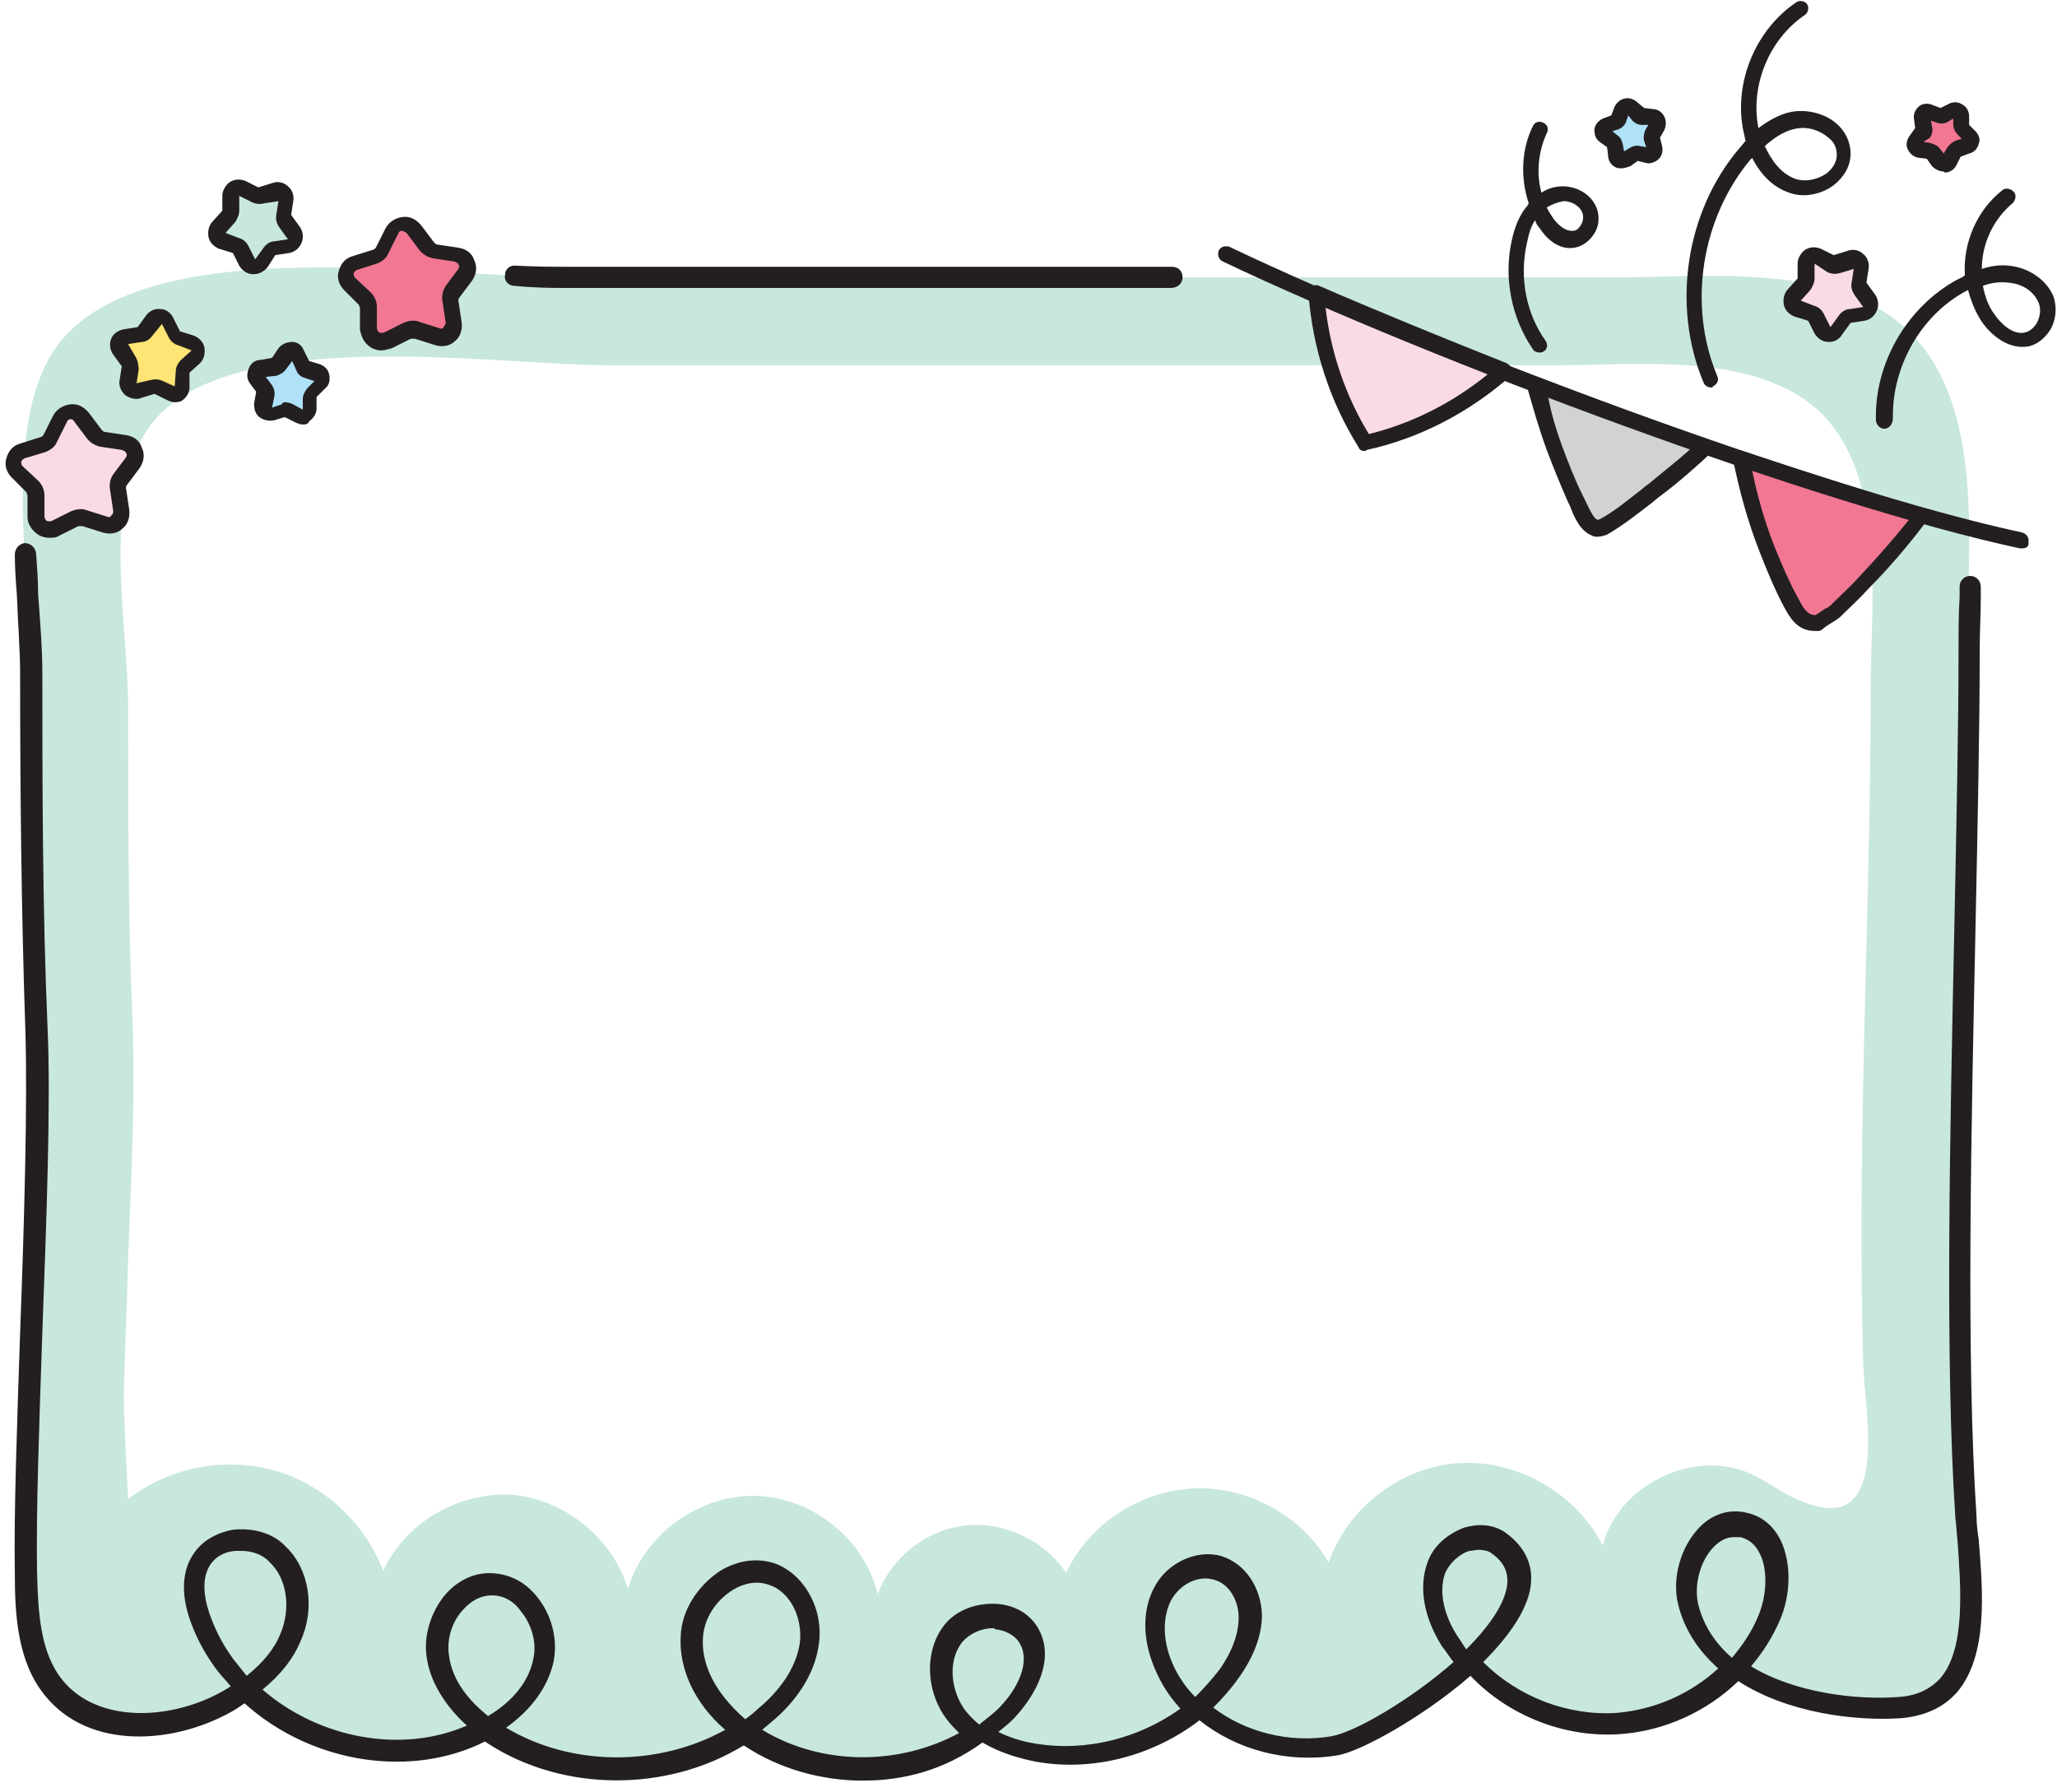 <?xml version="1.0" encoding="UTF-8"?>
<!DOCTYPE svg PUBLIC '-//W3C//DTD SVG 1.0//EN'
          'http://www.w3.org/TR/2001/REC-SVG-20010904/DTD/svg10.dtd'>
<svg height="169.3" preserveAspectRatio="xMidYMid meet" version="1.0" viewBox="30.7 43.8 194.3 169.3" width="194.3" xmlns="http://www.w3.org/2000/svg" xmlns:xlink="http://www.w3.org/1999/xlink" zoomAndPan="magnify"
><g
  ><g
    ><g id="change1_2"
      ><path d="M187.2,55.7l-0.5,0.8c-0.1,0.1-0.1,0.3-0.1,0.4l0.2,0.9c0.1,0.4-0.3,0.8-0.7,0.7l-0.9-0.2 c-0.1,0-0.3,0-0.4,0.1l-0.8,0.5c-0.4,0.2-0.8,0-0.9-0.4l-0.1-0.9c0-0.1-0.1-0.3-0.2-0.4l-0.7-0.6c-0.3-0.3-0.2-0.8,0.1-0.9 l0.9-0.4c0.1-0.1,0.2-0.2,0.3-0.3l0.3-0.9c0.2-0.4,0.7-0.5,0.9-0.2l0.6,0.7c0.1,0.1,0.2,0.2,0.4,0.2l0.9,0.1 C187.2,54.9,187.5,55.3,187.2,55.7z" fill="#afe1f9"
      /></g
      ><g
      ><g id="change2_12"
        ><path d="M183.9,59.7c-0.2,0-0.4,0-0.6-0.1c-0.4-0.2-0.7-0.6-0.7-1.1l-0.1-0.8l-0.7-0.5c-0.4-0.3-0.5-0.7-0.5-1.2 c0.1-0.5,0.4-0.8,0.8-1l0.8-0.3l0.3-0.8c0.2-0.4,0.5-0.7,1-0.8c0.4-0.1,0.9,0.1,1.2,0.4L186,54l0.8,0.1c0.5,0,0.9,0.3,1.1,0.7 c0.2,0.4,0.2,0.9,0,1.3c0,0,0,0,0,0l-0.4,0.7l0.2,0.8c0.1,0.4,0,0.9-0.3,1.2c-0.3,0.3-0.8,0.5-1.2,0.4l-0.8-0.2l-0.7,0.5 C184.4,59.6,184.1,59.7,183.9,59.7z M183,56.2l0.5,0.4c0.3,0.2,0.4,0.5,0.5,0.9l0.1,0.6l0.5-0.3c0.3-0.2,0.7-0.3,1-0.2l0.6,0.1 l-0.2-0.6c-0.1-0.3,0-0.7,0.1-1l0.3-0.5l-0.6,0c-0.4,0-0.7-0.2-0.9-0.4l-0.4-0.5l-0.2,0.6c-0.1,0.3-0.4,0.6-0.7,0.7L183,56.2z M187.2,55.7L187.2,55.7L187.2,55.7z" fill="#231f20"
        /></g
      ></g
    ></g
    ><g
    ><g
      ><g id="change3_2"
        ><path d="M216.5,105.3c0-9.3,1.8-22.7-5.2-29.9c-6.7-6.9-19.1-5.4-27.7-5.4H84.1c-12.1,0-39.4-4.5-47.8,6.2 c-5.6,7.2-2.7,22.3-2.7,31.3c0,11.3,0.1,22.6,0.5,33.8c0.5,12.3-1.2,38.8-1,51.1c0.1,3.8,0.3,7.9,2.6,10.8 c3.8,4.7,11.4,4.2,16.7,1.1c0.5-0.3,1.1-0.7,1.6-1c5.6,5.4,14.5,7.5,21.6,4.2c0.4-0.2,0.8-0.4,1.1-0.6c0.2,0.2,0.5,0.4,0.8,0.5 c6.9,4.6,16.6,4.4,23.5-0.1c0.2,0.1,0.4,0.3,0.6,0.4c6.3,4.3,15.2,4.1,21.6-0.1c1.5,1,3.3,1.7,5.1,2c5.4,0.9,11.1-0.8,15.3-4.3 c3.4,3,8.4,4.4,12.9,3.6c2.3-0.4,8.4-3.8,12.7-7.9c3.5,4,8.8,6.2,14.1,5.9c4.2-0.3,8.2-2.3,11.1-5.3c4.3,3.1,10.7,4.1,15.4,3.8 c8.7-0.6,6.7-11.8,6.3-18C214.6,164.8,216.5,128.1,216.5,105.3z M207.4,108.8c0,14.2-0.6,28.5-0.8,42.7 c-0.1,7.1-0.1,14.2,0.1,21.2c0.1,4.5,2.8,16.7-6.1,12.8c-1.7-0.7-3.1-1.9-4.8-2.6c-5.4-2.2-12.3,1.3-13.7,6.9 c-2.5-4.9-8-8.1-13.5-7.8c-5.5,0.3-10.6,4.2-12.4,9.4c-2.5-4.4-7.6-7.2-12.7-7c-5.1,0.2-10,3.4-12.1,8c-2-3.1-5.9-4.9-9.5-4.5 c-3.7,0.4-7,3-8.3,6.5c-1.2-5.2-6.2-9.2-11.6-9.3c-5.3-0.1-10.5,3.7-12,8.8c-1.4-4.8-6-8.5-11-8.9c-5-0.3-10.1,2.7-12.1,7.2 c-1.7-4.5-5.6-8.2-10.3-9.5c-4.7-1.3-9.9-0.3-13.8,2.7c0,0-0.5-9.3-0.4-10.2c0.1-4.2,0.3-8.3,0.4-12.5 c0.3-7.6,0.7-15.3,0.4-22.9c-0.4-9.7-0.4-19.5-0.4-29.2c0-7.8-2.7-20.8,2.4-27c7.6-9.2,32.2-5.3,43.1-5.3h89.6 c7.8,0,18.9-1.3,24.9,4.6C209,89.2,207.4,100.8,207.4,108.8z" fill="#c8e7de"
        /></g
        ><g
        ><g id="change2_2"
          ><path d="M141.3,71H84.1c-1.3,0-2.8,0-4.8-0.2c-0.6,0-1-0.5-0.9-1c0-0.6,0.5-1,1.1-0.9c2,0.1,3.5,0.1,4.7,0.1h57.2 c0.6,0,1,0.4,1,1S141.9,71,141.3,71z" fill="#231f20"
          /></g
        ></g
        ><g
        ><g id="change2_17"
          ><path d="M112.2,212c-3.9,0-7.9-1.1-11.2-3.3c0,0,0,0-0.1,0c-7.2,4.4-17,4.4-24.1-0.2c-0.1-0.1-0.2-0.1-0.3-0.2 c-0.2,0.1-0.4,0.2-0.6,0.3c-7.1,3.2-16.1,1.5-22.1-3.9c-0.3,0.2-0.6,0.4-0.9,0.6c-5.6,3.3-13.8,3.9-18-1.4 c-2.5-3.1-2.8-7.4-2.8-11.4c-0.1-5.6,0.2-13.9,0.5-22.8c0.4-10.6,0.7-21.6,0.5-28.4c-0.4-11.6-0.5-23.6-0.5-33.9 c0-2.1-0.2-4.6-0.3-7.3c-0.1-1.3-0.2-2.6-0.2-3.9c0-0.6,0.4-1,0.9-1.1c0.6,0,1,0.4,1.1,0.9c0.1,1.3,0.2,2.6,0.2,3.9 c0.2,2.7,0.4,5.2,0.4,7.4c0,10.3,0,22.3,0.5,33.8c0.3,6.8-0.1,17.8-0.5,28.5c-0.3,8.8-0.6,17.1-0.5,22.7 c0.1,3.9,0.3,7.6,2.4,10.2c3.4,4.2,10.5,3.8,15.4,0.9c0.2-0.1,0.3-0.2,0.5-0.3c-0.4-0.5-0.8-0.9-1.2-1.4 c-1-1.3-1.8-2.7-2.4-4.2c-1.1-2.7-1.1-5.1,0-6.8c0.8-1.3,2.2-2.1,3.8-2.4c1.9-0.2,3.8,0.3,5,1.6c2.2,2.1,2.8,5.8,1.4,8.9 c-0.7,1.7-1.9,3.2-3.6,4.6c5.3,4.6,13.1,6.1,19.3,3.4c-2.1-1.9-3.5-4.2-3.8-6.5c-0.3-2,0.4-4.2,1.7-5.8 c1.1-1.3,2.6-2.1,4.2-2.1c1.7,0,3.3,0.7,4.5,2.2c1.4,1.7,2,4,1.6,6.1c-0.5,2.4-2.1,4.6-4.5,6.3c6.2,3.7,14.4,3.7,20.7,0.2 c-2.9-2.5-4.4-5.8-4.2-8.9c0.1-2.4,1.6-4.7,3.7-6.1c1.8-1.1,3.8-1.3,5.5-0.6c2.7,1.2,4.4,4.5,3.8,7.8c-0.4,2.5-2,5.1-4.6,7.2 c-0.2,0.2-0.5,0.4-0.7,0.6c5.6,3.4,12.9,3.4,18.6,0.3c-0.4-0.4-0.7-0.7-1.1-1.2c-2.1-2.7-2.2-6.6-0.3-9c1.1-1.4,3-2.1,4.9-2 c1.7,0.1,3.1,0.9,3.9,2.2c1.8,3-0.2,6.5-2.3,8.7c-0.4,0.4-0.9,0.8-1.4,1.2c1,0.5,2.2,0.9,3.5,1.1c4.8,0.8,9.8-0.5,13.7-3.3 c-1.2-1.3-2.1-2.8-2.7-4.5c-0.9-2.5-0.8-5,0.2-6.9c1.2-2.4,4.1-3.7,6.4-3c2.2,0.7,3.7,2.9,3.8,5.5c0,1.9-0.7,3.9-2.2,6 c-0.7,1-1.5,1.9-2.4,2.8c3,2.3,7.2,3.4,11.2,2.7c2.2-0.4,7.4-3.4,11.5-7c-0.4-0.5-0.7-1-1.1-1.5c-1.7-2.7-2.2-5.5-1.4-7.8 c0.5-1.6,1.9-2.8,3.5-3.4c1.4-0.4,2.7-0.3,3.8,0.4c2,1.4,2.9,3.3,2.4,5.6c-0.5,2.2-2.2,4.5-4.4,6.7c3.3,3.3,8,5.1,12.6,4.8 c3.6-0.3,7-1.8,9.6-4.2c-1.8-1.6-3.2-3.6-3.8-6.1c-0.6-2.5,0.3-5.5,2.1-7.3c1.2-1.2,2.8-1.7,4.4-1.3c1.4,0.3,2.5,1.2,3.2,2.6 c1,2.1,1,5.1-0.1,7.6c-0.7,1.6-1.6,3-2.7,4.3c4.1,2.5,9.9,3.2,13.9,2.9c1.7-0.1,3-0.7,4-1.8c2.4-2.8,1.9-8.7,1.6-13 c-0.1-0.8-0.1-1.5-0.2-2.1c-1-15.1-0.5-36.7-0.1-55.7c0.2-9.8,0.4-19,0.4-26.6c0-1.5,0-3.1,0.1-4.7l0-1c0-0.6,0.5-1,1-1 c0.6,0,1,0.5,1,1l0,1c0,1.7-0.1,3.2-0.1,4.7c0,7.7-0.2,16.9-0.4,26.6c-0.4,19-0.9,40.5,0.1,55.6c0,0.7,0.1,1.4,0.2,2.1 c0.4,4.9,0.9,10.9-2,14.4c-1.3,1.5-3.1,2.3-5.3,2.5c-4.4,0.3-10.8-0.5-15.4-3.5c-3,2.9-7,4.7-11.1,5 c-5.2,0.4-10.6-1.7-14.2-5.5c-4.5,3.9-10.3,7.1-12.5,7.5c-4.8,0.8-9.6-0.5-13.1-3.3c-4.3,3.3-10,4.9-15.5,3.9 c-1.5-0.3-3.3-0.8-5-1.8C119.9,211,116.1,212,112.2,212z M124.5,197.6c-1.1,0-2.2,0.5-2.9,1.3c-1.5,1.9-1,4.8,0.3,6.5 c0.4,0.5,0.8,0.9,1.3,1.3c0.6-0.5,1.3-1,1.8-1.5c1.8-1.8,3.1-4.4,2-6.2c-0.4-0.7-1.3-1.2-2.3-1.3 C124.6,197.6,124.6,197.6,124.5,197.6z M102.2,193.3c-1,0-1.8,0.4-2.3,0.7c-1.6,1-2.7,2.7-2.8,4.5c-0.2,3.1,1.8,5.8,4,7.7 c0.4-0.3,0.8-0.6,1.1-0.9c1.6-1.3,3.5-3.4,4-6c0.4-2.1-0.5-4.8-2.6-5.7C103.1,193.4,102.6,193.3,102.2,193.3z M77.2,194.5 C77.1,194.5,77.1,194.5,77.2,194.5c-1.1,0-2,0.5-2.8,1.4c-1,1.1-1.5,2.7-1.3,4.2c0.3,2.6,2.1,4.5,3.7,5.8 c1.7-1,3.8-2.8,4.3-5.5c0.3-1.5-0.2-3.2-1.2-4.4C79.2,195,78.2,194.5,77.2,194.5z M144.6,192.9c-1.3,0-2.6,0.8-3.3,2.1 c-0.7,1.4-0.8,3.3-0.1,5.3c0.5,1.4,1.3,2.7,2.4,3.8c0.8-0.8,1.6-1.7,2.3-2.6c1.2-1.7,1.8-3.4,1.8-4.9c0-1.5-0.8-3.2-2.4-3.6 C145.2,193,144.9,192.9,144.6,192.9z M53.5,190.3c-0.2,0-0.4,0-0.6,0c-1.1,0.1-1.9,0.6-2.4,1.4c-0.9,1.5-0.4,3.6,0.2,5.1 c0.5,1.3,1.2,2.6,2.1,3.8c0.4,0.5,0.8,1,1.2,1.5c1.5-1.2,2.6-2.5,3.2-4c1-2.4,0.6-5.2-1-6.7C55.6,190.7,54.6,190.3,53.5,190.3z M194.5,189c-0.7,0-1.3,0.3-1.9,0.9c-1.3,1.3-1.9,3.6-1.5,5.4c0.5,2.1,1.7,3.8,3.2,5.1c1-1.2,1.9-2.5,2.5-4 c0.8-1.9,0.9-4.4,0.1-5.9c-0.4-0.8-1-1.3-1.8-1.5C194.9,189,194.7,189,194.5,189z M170.4,190.2c-0.3,0-0.7,0.1-0.9,0.1 c-1,0.3-1.9,1.2-2.3,2.1c-0.8,2.3,0.4,4.8,1.2,6c0.3,0.4,0.5,0.8,0.8,1.2c1.9-1.9,3.4-3.9,3.8-5.7c0.3-1.5-0.2-2.6-1.6-3.5 C171.2,190.3,170.8,190.2,170.4,190.2z" fill="#231f20"
          /></g
        ></g
      ></g
      ><g
      ><g
        ><g id="change4_3"
          ><path d="M159.6,85.7c4.8-1.1,9.4-3.5,13.2-6.8c-6.3-2.5-12.4-5-17.7-7.3C155.4,76.6,157,81.5,159.6,85.7z" fill="#fbdbe3"
          /></g
          ><g id="change5_1"
          ><path d="M177.5,86.1c0.6,1.6,1.3,3.3,2,4.9c0.5,1.1,1.3,3.4,2.7,2.6c1.7-1,3.4-2.4,4.9-3.6c1.6-1.3,3.2-2.6,4.7-4 c-5.4-1.9-10.8-3.9-16.1-5.9C176.2,82.1,176.8,84.1,177.5,86.1z" fill="#d0d2d3"
          /></g
          ><g id="change6_2"
          ><path d="M195.2,87.1c0.6,2.9,1.4,5.8,2.4,8.6c0.7,1.7,1.4,3.4,2.3,5.1c0.6,1.2,1.2,2.1,2.6,1.9 c0.4-0.5,1.2-0.7,1.7-1.2c0.8-0.8,1.7-1.6,2.5-2.5c1.9-2,3.8-4.2,5.5-6.5C207,91,201.2,89.2,195.2,87.1z" fill="#f17792"
          /></g
        ></g
        ><g
        ><g
          ><g id="change2_15"
            ><path d="M159.6,86.4c-0.3,0-0.5-0.1-0.6-0.4c-2.7-4.3-4.3-9.3-4.7-14.4c0-0.3,0.1-0.5,0.3-0.7 c0.2-0.2,0.5-0.2,0.7-0.1c5.3,2.3,11.4,4.8,17.7,7.3c0.2,0.1,0.4,0.3,0.5,0.6c0,0.3,0,0.5-0.2,0.7c-3.9,3.4-8.5,5.8-13.5,6.9 C159.7,86.4,159.7,86.4,159.6,86.4z M155.9,72.8c0.5,4.3,1.9,8.4,4.1,12c4.1-1,8-3,11.3-5.7C165.9,77,160.6,74.9,155.9,72.8z" fill="#231f20"
            /></g
          ></g
          ><g
          ><g id="change2_10"
            ><path d="M181.6,94.5c-0.2,0-0.4,0-0.5-0.1c-1.1-0.4-1.7-1.7-2.1-2.8l-0.2-0.4c-0.7-1.6-1.4-3.3-2-4.9l0,0 c-0.7-1.9-1.3-4-1.9-6.1c-0.1-0.3,0-0.6,0.2-0.7c0.2-0.2,0.5-0.2,0.8-0.1c5.5,2.1,10.9,4.1,16.1,5.9c0.2,0.1,0.4,0.3,0.5,0.6 s0,0.5-0.2,0.7c-1.5,1.4-3.1,2.8-4.7,4c-0.3,0.2-0.6,0.5-1,0.8c-1.3,1-2.7,2.1-4.1,2.9C182.2,94.4,181.9,94.5,181.6,94.5z M178.2,85.8c0.6,1.6,1.2,3.2,2,4.8l0.2,0.4c0.3,0.6,0.8,1.8,1.2,1.9c0,0,0.1,0,0.3-0.1c1.3-0.7,2.6-1.8,3.9-2.8 c0.3-0.3,0.7-0.5,1-0.8c1.2-1,2.5-2,3.7-3.1c-4.5-1.6-9-3.2-13.6-5C177.2,82.8,177.7,84.4,178.2,85.8L178.2,85.8z" fill="#231f20"
            /></g
          ></g
          ><g
          ><g id="change2_6"
            ><path d="M202.1,103.4c-1.7,0-2.4-1.4-2.9-2.3c-0.9-1.7-1.6-3.4-2.3-5.2c-1.1-2.8-1.9-5.7-2.5-8.7 c0-0.3,0-0.5,0.2-0.7c0.2-0.2,0.5-0.2,0.7-0.1c6.3,2.1,12,3.9,17,5.4c0.2,0.1,0.4,0.2,0.5,0.5s0,0.5-0.1,0.7 c-1.8,2.4-3.7,4.6-5.6,6.5c-0.8,0.9-1.7,1.7-2.5,2.5c-0.3,0.3-0.7,0.5-1,0.7c-0.3,0.2-0.5,0.3-0.7,0.5 c-0.1,0.1-0.3,0.2-0.4,0.2C202.4,103.4,202.2,103.4,202.1,103.4z M196.2,88.2c0.5,2.5,1.2,4.9,2.1,7.2c0.7,1.7,1.4,3.4,2.3,5 c0.6,1.2,1,1.5,1.6,1.5c0.3-0.2,0.6-0.4,0.9-0.6c0.3-0.1,0.5-0.3,0.7-0.5c0.8-0.8,1.7-1.6,2.5-2.5c1.6-1.7,3.2-3.5,4.8-5.5 C206.5,91.6,201.5,90,196.2,88.2z" fill="#231f20"
            /></g
          ></g
        ></g
        ><g
        ><g id="change2_7"
          ><path d="M221.7,95.6c-0.1,0-0.1,0-0.2,0c-19.1-4.1-55.5-17.7-75.3-27.1c-0.4-0.2-0.5-0.6-0.4-1 c0.2-0.4,0.6-0.5,1-0.4c19.7,9.4,55.9,22.9,74.9,27c0.4,0.1,0.7,0.5,0.6,0.9C222.4,95.4,222.1,95.6,221.7,95.6z" fill="#231f20"
          /></g
        ></g
      ></g
      ><g id="change4_2"
      ><path d="M40.6,93.3l-1.9-0.6c-0.3-0.1-0.6-0.1-0.9,0.1l-1.8,0.9c-0.8,0.4-1.8-0.2-1.8-1.1l0-2 c0-0.3-0.1-0.6-0.4-0.9l-1.5-1.4c-0.7-0.6-0.4-1.7,0.5-2l1.9-0.6c0.3-0.1,0.6-0.3,0.7-0.6l0.9-1.8c0.4-0.8,1.5-0.9,2.1-0.2 l1.2,1.6c0.2,0.3,0.5,0.4,0.8,0.5l2,0.3c0.9,0.1,1.3,1.2,0.8,1.9L42,89.1c-0.2,0.3-0.3,0.6-0.2,0.9l0.3,2 C42.3,92.8,41.4,93.6,40.6,93.3z" fill="#fbdbe3"
      /></g
      ><g id="change6_1"
      ><path d="M71.9,75.6L70,75c-0.3-0.1-0.6-0.1-0.9,0.1L67.2,76c-0.8,0.4-1.8-0.2-1.8-1.1l0-2c0-0.3-0.1-0.6-0.4-0.9 l-1.5-1.4c-0.7-0.6-0.4-1.7,0.5-2L66,68c0.3-0.1,0.6-0.3,0.7-0.6l0.9-1.8c0.4-0.8,1.5-0.9,2.1-0.2l1.2,1.6 c0.2,0.3,0.5,0.4,0.8,0.5l2,0.3c0.9,0.1,1.3,1.2,0.8,1.9l-1.2,1.6c-0.2,0.3-0.3,0.6-0.2,0.9l0.3,2C73.6,75.1,72.8,75.8,71.9,75.6 z" fill="#f17792"
      /></g
      ><g id="change1_1"
      ><path d="M59,83.1l-1-0.5c-0.2-0.1-0.3-0.1-0.5,0l-1.1,0.3c-0.5,0.1-0.9-0.3-0.9-0.8l0.2-1.1c0-0.2,0-0.4-0.1-0.5 L55,79.6c-0.3-0.4,0-1,0.4-1l1.1-0.2c0.2,0,0.3-0.1,0.4-0.3l0.7-0.9c0.3-0.4,0.9-0.3,1.1,0.1l0.5,1c0.1,0.2,0.2,0.3,0.4,0.3 l1.1,0.4c0.5,0.2,0.6,0.8,0.3,1.1l-0.8,0.8C60,81.1,60,81.2,60,81.4l0,1.1C59.9,83,59.4,83.4,59,83.1z" fill="#afe1f9"
      /></g
      ><g
      ><g id="change2_3"
        ><path d="M35.3,94.6c-0.3,0-0.7-0.1-1-0.3c-0.6-0.4-1-1-1-1.7l0-2c0-0.1-0.1-0.2-0.1-0.3l-1.4-1.4 c-0.5-0.5-0.7-1.2-0.5-1.8c0.2-0.7,0.6-1.2,1.3-1.4l1.9-0.6c0.1,0,0.2-0.1,0.3-0.2l0.9-1.8c0.3-0.6,0.9-1,1.6-1.1 c0.7-0.1,1.3,0.2,1.8,0.8l1.2,1.6c0.1,0.1,0.2,0.2,0.3,0.2l2,0.3c0.7,0.1,1.3,0.5,1.5,1.2c0.3,0.6,0.2,1.3-0.2,1.9l-1.2,1.6 c-0.1,0.1-0.1,0.2-0.1,0.3l0.3,2c0.1,0.7-0.1,1.4-0.6,1.8c-0.5,0.5-1.2,0.6-1.9,0.4l-1.9-0.6c-0.1,0-0.2,0-0.4,0l-1.8,0.9 C36,94.6,35.7,94.6,35.3,94.6z M37.4,83.4C37.3,83.4,37.3,83.4,37.4,83.4c-0.1,0-0.3,0-0.4,0.3l-0.9,1.8c-0.2,0.5-0.6,0.8-1.1,1 L33,87.1c-0.2,0.1-0.3,0.3-0.3,0.3s0,0.3,0.1,0.4l1.5,1.4c0.4,0.4,0.6,0.9,0.6,1.4l0,2c0,0.2,0.2,0.4,0.2,0.4 c0.1,0,0.2,0.1,0.5,0l1.8-0.9c0.5-0.2,1-0.3,1.5-0.1l1.9,0.6l0,0c0.2,0.1,0.4,0,0.4-0.1c0.1-0.1,0.2-0.2,0.2-0.4l-0.3-2 c-0.1-0.5,0-1.1,0.3-1.5l1.2-1.6c0.1-0.2,0.1-0.4,0-0.4c0-0.1-0.1-0.2-0.4-0.3l-2-0.3c-0.5-0.1-1-0.4-1.3-0.8l-1.2-1.6 C37.6,83.4,37.4,83.4,37.4,83.4z" fill="#231f20"
        /></g
      ></g
      ><g
      ><g id="change2_4"
        ><path d="M66.7,76.9c-0.3,0-0.7-0.1-1-0.3c-0.6-0.4-0.9-1-1-1.7l0-2c0-0.1-0.1-0.2-0.1-0.3l-1.4-1.4 c-0.5-0.5-0.7-1.2-0.5-1.8c0.2-0.7,0.6-1.2,1.3-1.4l1.9-0.6c0.1,0,0.2-0.1,0.3-0.2l0.9-1.8c0.3-0.6,0.9-1,1.6-1.1 c0.7-0.1,1.3,0.2,1.8,0.8l1.2,1.6c0.1,0.1,0.2,0.2,0.3,0.2l2,0.3c0.7,0.1,1.3,0.5,1.5,1.2c0.3,0.6,0.2,1.3-0.2,1.9l-1.2,1.6 c-0.1,0.1-0.1,0.2-0.1,0.3l0.3,2c0.1,0.7-0.1,1.4-0.6,1.8c-0.5,0.5-1.2,0.6-1.9,0.4l-1.9-0.6c-0.1,0-0.2,0-0.4,0l-1.8,0.9 C67.3,76.8,67,76.9,66.7,76.9z M68.7,65.6C68.7,65.6,68.7,65.6,68.7,65.6c-0.1,0-0.3,0-0.4,0.3l-0.9,1.8c-0.2,0.5-0.6,0.8-1.1,1 l-1.9,0.6c-0.2,0.1-0.3,0.3-0.3,0.3c0,0.1,0,0.3,0.1,0.4l1.5,1.4c0.4,0.4,0.6,0.9,0.6,1.4l0,2c0,0.2,0.2,0.4,0.2,0.4 c0.1,0,0.2,0.1,0.5,0l1.8-0.9c0.5-0.2,1-0.3,1.5-0.1l1.9,0.6l0,0c0.2,0.1,0.4,0,0.4-0.1s0.2-0.2,0.2-0.4l-0.3-2 c-0.1-0.5,0-1,0.3-1.5l1.2-1.6c0.1-0.2,0.1-0.4,0-0.4c0-0.1-0.1-0.2-0.4-0.3l-2-0.3c-0.5-0.1-1-0.4-1.3-0.8l-1.2-1.6 C68.9,65.7,68.8,65.6,68.7,65.6z" fill="#231f20"
        /></g
      ></g
      ><g
      ><g id="change7_1"
        ><path d="M46.9,80.9l-1.2-0.6c-0.2-0.1-0.4-0.1-0.6-0.1l-1.3,0.4c-0.6,0.2-1.1-0.3-1-0.9l0.2-1.3 c0-0.2,0-0.4-0.1-0.6l-0.8-1.1c-0.3-0.5-0.1-1.2,0.5-1.3l1.3-0.2c0.2,0,0.4-0.1,0.5-0.3l0.8-1.1c0.4-0.5,1.1-0.4,1.4,0.1 l0.6,1.2c0.1,0.2,0.3,0.3,0.5,0.4l1.3,0.4c0.6,0.2,0.7,0.9,0.3,1.3l-1,0.9c-0.2,0.1-0.2,0.4-0.2,0.6l0,1.3 C48,80.8,47.4,81.2,46.9,80.9z" fill="#ffe476"
        /></g
        ><g
        ><g id="change2_11"
          ><path d="M47.2,81.8c-0.2,0-0.5-0.1-0.7-0.2c0,0,0,0,0,0L45.3,81L44,81.4c-0.5,0.2-1.1,0-1.5-0.3 c-0.4-0.4-0.6-0.9-0.5-1.4l0.2-1.3l-0.8-1.1c-0.3-0.4-0.4-1-0.2-1.5c0.2-0.5,0.7-0.8,1.2-0.9l1.3-0.2l0.8-1.1 c0.3-0.4,0.8-0.7,1.4-0.6c0.5,0,1,0.4,1.2,0.9l0.6,1.2l1.3,0.4c0.5,0.2,0.9,0.6,1,1.1c0.1,0.5,0,1.1-0.4,1.5l-1,0.9l0,1.4 c0,0.5-0.3,1-0.8,1.3C47.8,81.7,47.5,81.8,47.2,81.8z M47.2,80.3C47.2,80.3,47.2,80.3,47.2,80.3l0.1-1.4c0-0.4,0.2-0.8,0.5-1.1 l1-0.9l-1.3-0.5c-0.4-0.1-0.7-0.4-0.9-0.8L46,74.4l-0.9,1.1c-0.2,0.3-0.6,0.6-1,0.6l-1.3,0.2l0.7,1.2c0.2,0.3,0.3,0.8,0.3,1.2 l-0.2,1.3l1.3-0.3c0.4-0.1,0.8-0.1,1.2,0.1L47.2,80.3z" fill="#231f20"
          /></g
        ></g
      ></g
      ><g
      ><g id="change3_1"
        ><path d="M58,66.9l-1.3,0.2c-0.2,0-0.4,0.2-0.5,0.3l-0.8,1.1C55,69.1,54.3,69,54,68.5l-0.6-1.2 c-0.1-0.2-0.3-0.3-0.5-0.4l-1.3-0.4c-0.6-0.2-0.8-0.9-0.3-1.3l0.9-1c0.1-0.2,0.2-0.4,0.2-0.6l0-1.3c0-0.6,0.6-1,1.2-0.7l1.2,0.6 c0.2,0.1,0.4,0.1,0.6,0l1.3-0.4c0.6-0.2,1.1,0.3,1,0.9L57.5,64c0,0.2,0,0.4,0.2,0.6l0.8,1.1C58.8,66.2,58.6,66.8,58,66.9z" fill="#c8e7de"
        /></g
        ><g
        ><g id="change2_16"
          ><path d="M54.7,69.7c0,0-0.1,0-0.1,0c-0.5,0-1-0.3-1.3-0.8l-0.6-1.2l-1.3-0.4c-0.5-0.2-0.9-0.6-1-1.1 c-0.1-0.5,0-1.1,0.4-1.5l0.9-1l0-1.4c0-0.5,0.3-1,0.7-1.3c0.5-0.3,1-0.3,1.5-0.1l1.2,0.6l1.3-0.4c0.5-0.2,1.1-0.1,1.5,0.3 c0.4,0.3,0.6,0.9,0.5,1.4l-0.2,1.3l0.8,1.1c0.3,0.4,0.4,1,0.2,1.5c-0.2,0.5-0.6,0.9-1.2,1l-1.3,0.2L56,69 C55.7,69.4,55.2,69.7,54.7,69.7z M53.3,62.3l0,1.4c0,0.4-0.2,0.8-0.4,1.1l-0.9,1l1.3,0.5c0.4,0.1,0.7,0.4,0.9,0.8l0.6,1.2 l0.8-1.1c0.2-0.3,0.6-0.6,1-0.6l1.3-0.2l0,0c0,0,0,0,0,0l-0.8-1.1c-0.2-0.3-0.4-0.7-0.3-1.2l0.2-1.3L55.7,63 c-0.4,0.1-0.8,0.1-1.2-0.1L53.3,62.3z" fill="#231f20"
          /></g
        ></g
      ></g
      ><g
      ><g id="change4_1"
        ><path d="M206.8,73.4l-1.3,0.2c-0.2,0-0.4,0.2-0.5,0.3l-0.8,1.1c-0.3,0.5-1.1,0.4-1.4-0.1l-0.6-1.2 c-0.1-0.2-0.3-0.3-0.5-0.4l-1.3-0.4c-0.6-0.2-0.8-0.9-0.3-1.3l0.9-1c0.1-0.2,0.2-0.4,0.2-0.6l0-1.3c0-0.6,0.6-1,1.2-0.7l1.2,0.6 c0.2,0.1,0.4,0.1,0.6,0l1.3-0.4c0.6-0.2,1.1,0.3,1,0.9l-0.2,1.3c0,0.2,0,0.4,0.2,0.6l0.8,1.1C207.7,72.6,207.4,73.3,206.8,73.4z" fill="#fbdbe3"
        /></g
        ><g
        ><g id="change2_8"
          ><path d="M203.5,76.1c0,0-0.1,0-0.1,0c-0.5,0-1-0.3-1.3-0.8l-0.6-1.2l-1.3-0.4c-0.5-0.2-0.9-0.6-1-1.1 c-0.1-0.5,0-1.1,0.4-1.5l0.9-1l0-1.4c0-0.5,0.3-1,0.7-1.3c0.5-0.3,1-0.3,1.5-0.1l1.2,0.6l1.3-0.4c0.5-0.2,1.1-0.1,1.5,0.3 c0.4,0.3,0.6,0.9,0.5,1.4l-0.2,1.3l0.8,1.1c0.3,0.4,0.4,1,0.2,1.5c-0.2,0.5-0.6,0.9-1.2,1l-1.3,0.2l-0.8,1.1 C204.5,75.8,204,76.1,203.5,76.1z M202.1,68.7l0,1.4c0,0.4-0.2,0.8-0.4,1.1l-0.9,1l1.3,0.5c0.4,0.1,0.7,0.4,0.9,0.8l0.6,1.2 l0.8-1.1c0.2-0.3,0.6-0.6,1-0.6l1.3-0.2c0,0,0,0,0,0c0,0,0,0,0,0l-0.8-1.1c-0.2-0.3-0.4-0.7-0.3-1.2l0.2-1.3l-1.3,0.4 c-0.4,0.1-0.8,0.1-1.2-0.1L202.1,68.7z" fill="#231f20"
          /></g
        ></g
      ></g
      ><g
      ><g id="change6_3"
        ><path d="M216.4,57.6l-0.9,0.3c-0.1,0-0.3,0.1-0.3,0.3l-0.4,0.8c-0.2,0.4-0.7,0.4-0.9,0.1l-0.5-0.8 c-0.1-0.1-0.2-0.2-0.4-0.2l-0.9-0.1c-0.4-0.1-0.6-0.5-0.4-0.9l0.6-0.7c0.1-0.1,0.1-0.3,0.1-0.4l-0.1-0.9 c-0.1-0.4,0.3-0.7,0.7-0.6l0.9,0.3c0.1,0,0.3,0,0.4,0l0.8-0.4c0.4-0.2,0.8,0.1,0.8,0.5l0,0.9c0,0.1,0.1,0.3,0.2,0.4l0.7,0.7 C216.9,57,216.8,57.5,216.4,57.6z" fill="#f17792"
        /></g
        ><g
        ><g id="change2_5"
          ><path d="M214.3,60c-0.4,0-0.8-0.2-1.1-0.5l-0.5-0.7l-0.8-0.1c-0.5-0.1-0.8-0.4-1-0.8s-0.1-0.9,0.2-1.3l0.5-0.7 l-0.1-0.8c-0.1-0.5,0.1-0.9,0.4-1.2c0.3-0.3,0.8-0.4,1.3-0.2l0.8,0.3l0.8-0.4c0.4-0.2,0.9-0.2,1.3,0.1c0.4,0.2,0.6,0.7,0.6,1.1 l0,0.8l0.6,0.6c0.3,0.3,0.5,0.8,0.3,1.2c-0.1,0.4-0.4,0.8-0.9,0.9l0,0l-0.8,0.3l-0.4,0.8c-0.2,0.4-0.6,0.7-1.1,0.7 C214.3,60,214.3,60,214.3,60z M215.9,58.5L215.9,58.5C215.9,58.5,215.9,58.5,215.9,58.5z M212.4,57.2l0.6,0.1 c0.3,0.1,0.7,0.2,0.9,0.5l0.4,0.5l0.3-0.5c0.2-0.3,0.4-0.5,0.8-0.7l0.6-0.2l-0.4-0.4c-0.2-0.2-0.4-0.6-0.4-0.9l0-0.6l-0.5,0.3 c-0.3,0.2-0.7,0.2-1,0.1l-0.6-0.2l0.1,0.6c0.1,0.3,0,0.7-0.2,1L212.4,57.2z M216.4,57.6L216.4,57.6L216.4,57.6z M211.6,55.9 C211.6,55.9,211.6,55.9,211.6,55.9L211.6,55.9z" fill="#231f20"
          /></g
        ></g
      ></g
      ><g
      ><g id="change2_14"
        ><path d="M59.3,83.9c-0.2,0-0.5-0.1-0.7-0.2l-1-0.5l-1,0.3c-0.5,0.1-1,0-1.4-0.3c-0.4-0.3-0.5-0.8-0.5-1.3l0.2-1.1 l-0.6-0.8c-0.3-0.4-0.3-0.9-0.1-1.4c0.2-0.5,0.6-0.8,1.1-0.8l1.1-0.2l0.6-0.9c0.3-0.4,0.8-0.6,1.3-0.6c0.5,0,0.9,0.3,1.1,0.8 l0.5,1l1,0.3c0.5,0.2,0.8,0.5,0.9,1c0.1,0.5,0,1-0.4,1.3l-0.8,0.8l0,1.1c0,0.5-0.3,0.9-0.7,1.2C59.8,83.9,59.5,83.9,59.3,83.9z M59.3,82.5L59.3,82.5L59.3,82.5z M57.7,81.8c0.2,0,0.5,0.1,0.7,0.2l0.9,0.5l0-1c0-0.4,0.2-0.7,0.4-1l0.7-0.7l-0.9-0.3 c-0.4-0.1-0.7-0.4-0.8-0.7l-0.4-0.9l-0.6,0.8c-0.2,0.3-0.6,0.5-0.9,0.6l-1,0.1l0.6,0.8c0.2,0.3,0.3,0.7,0.2,1.1l-0.2,1l0.9-0.3 C57.4,81.8,57.5,81.8,57.7,81.8z M55.5,79.3L55.5,79.3L55.5,79.3L55.5,79.3z" fill="#231f20"
        /></g
      ></g
      ><g
      ><g id="change2_1"
        ><path d="M208.7,84.3c-0.4,0-0.7-0.3-0.8-0.7c-0.2-5.4,2.9-10.8,7.7-13.4c0.2-0.1,0.5-0.2,0.7-0.4 c-0.2-3,1.1-6.1,3.5-8c0.3-0.3,0.8-0.2,1.1,0.1c0.3,0.3,0.2,0.8-0.1,1.1c-1.8,1.5-2.9,3.8-2.9,6.2c0.9-0.3,1.8-0.4,2.6-0.3 c1.9,0.2,3.6,1.4,4.2,3c0.3,1,0.2,2.1-0.3,3c-0.5,0.8-1.2,1.4-2,1.6c-1.9,0.4-3.6-1-4.5-2.3c-0.6-0.9-1-1.9-1.3-3 c-0.1,0-0.1,0.1-0.2,0.1c-4.3,2.3-7,7.2-6.9,12C209.5,83.9,209.1,84.3,208.7,84.3C208.7,84.3,208.7,84.3,208.7,84.3z M218,70.8 c0.2,1,0.5,1.9,1.1,2.7c0.6,0.9,1.8,2,2.9,1.7c0.4-0.1,0.8-0.4,1.1-0.9c0.3-0.6,0.4-1.2,0.2-1.8c-0.4-1.1-1.5-1.9-2.9-2 C219.6,70.4,218.8,70.5,218,70.8z" fill="#231f20"
        /></g
      ></g
      ><g
      ><g id="change2_9"
        ><path d="M176.1,77.1c-0.2,0-0.5-0.1-0.6-0.3c-2-2.9-2.8-6.7-2-10.3c0.3-1.4,0.8-2.5,1.5-3.3c0-0.1,0.1-0.1,0.1-0.2 c-0.8-2.4-0.7-5.1,0.4-7.3c0.2-0.4,0.6-0.5,1-0.3c0.4,0.2,0.5,0.6,0.3,1c-0.8,1.7-1,3.8-0.5,5.6c0.6-0.4,1.3-0.6,2-0.6 c1.5,0,2.9,0.9,3.3,2.3c0.2,0.8,0.1,1.6-0.4,2.3c-0.4,0.6-1.1,1.1-1.8,1.2c-1.2,0.2-2.4-0.5-3.3-1.9c-0.2-0.2-0.3-0.4-0.4-0.7 c-0.4,0.6-0.6,1.3-0.8,2.3c-0.7,3.2,0,6.6,1.8,9.1c0.2,0.3,0.2,0.8-0.2,1C176.4,77.1,176.2,77.1,176.1,77.1z M176.8,63.4 c0.2,0.4,0.4,0.7,0.6,1s1,1.3,1.9,1.2c0.3,0,0.5-0.2,0.7-0.5c0.2-0.3,0.3-0.7,0.2-1.1c-0.2-0.7-1-1.2-1.8-1.2c0,0,0,0,0,0 C177.8,62.9,177.3,63.1,176.8,63.4z" fill="#231f20"
        /></g
      ></g
      ><g
      ><g id="change2_13"
        ><path d="M192.3,80.4c-0.3,0-0.6-0.2-0.7-0.5c-3-7.2-1.7-16.1,3.4-22.1c0.2-0.2,0.4-0.5,0.6-0.7 c-0.1-0.2-0.1-0.5-0.2-0.8c-1-4.6,1.1-9.7,5-12.3c0.3-0.2,0.8-0.1,1,0.2c0.2,0.3,0.1,0.8-0.2,1c-3.4,2.3-5.2,6.7-4.4,10.7 c1.2-0.9,2.4-1.5,3.6-1.6c1.3-0.1,2.8,0.3,3.8,1.2c0.8,0.7,1.3,1.7,1.3,2.8c0,1.2-0.6,2.2-1.6,3c-1.2,0.9-2.9,1.2-4.2,0.7 c-1.5-0.5-2.7-1.7-3.5-3.3c0,0,0,0.1-0.1,0.1c-4.7,5.6-6,13.8-3.2,20.5c0.2,0.4,0,0.8-0.4,1C192.5,80.4,192.4,80.4,192.3,80.4z M197.4,57.6c0.6,1.3,1.5,2.6,2.9,3.1c0.9,0.3,2,0.1,2.9-0.5c0.4-0.3,1-0.9,1-1.8c0-0.8-0.4-1.3-0.8-1.6c-0.7-0.6-1.7-1-2.7-0.9 C199.6,56,198.5,56.6,197.4,57.6z" fill="#231f20"
        /></g
      ></g
    ></g
  ></g
></svg
>
